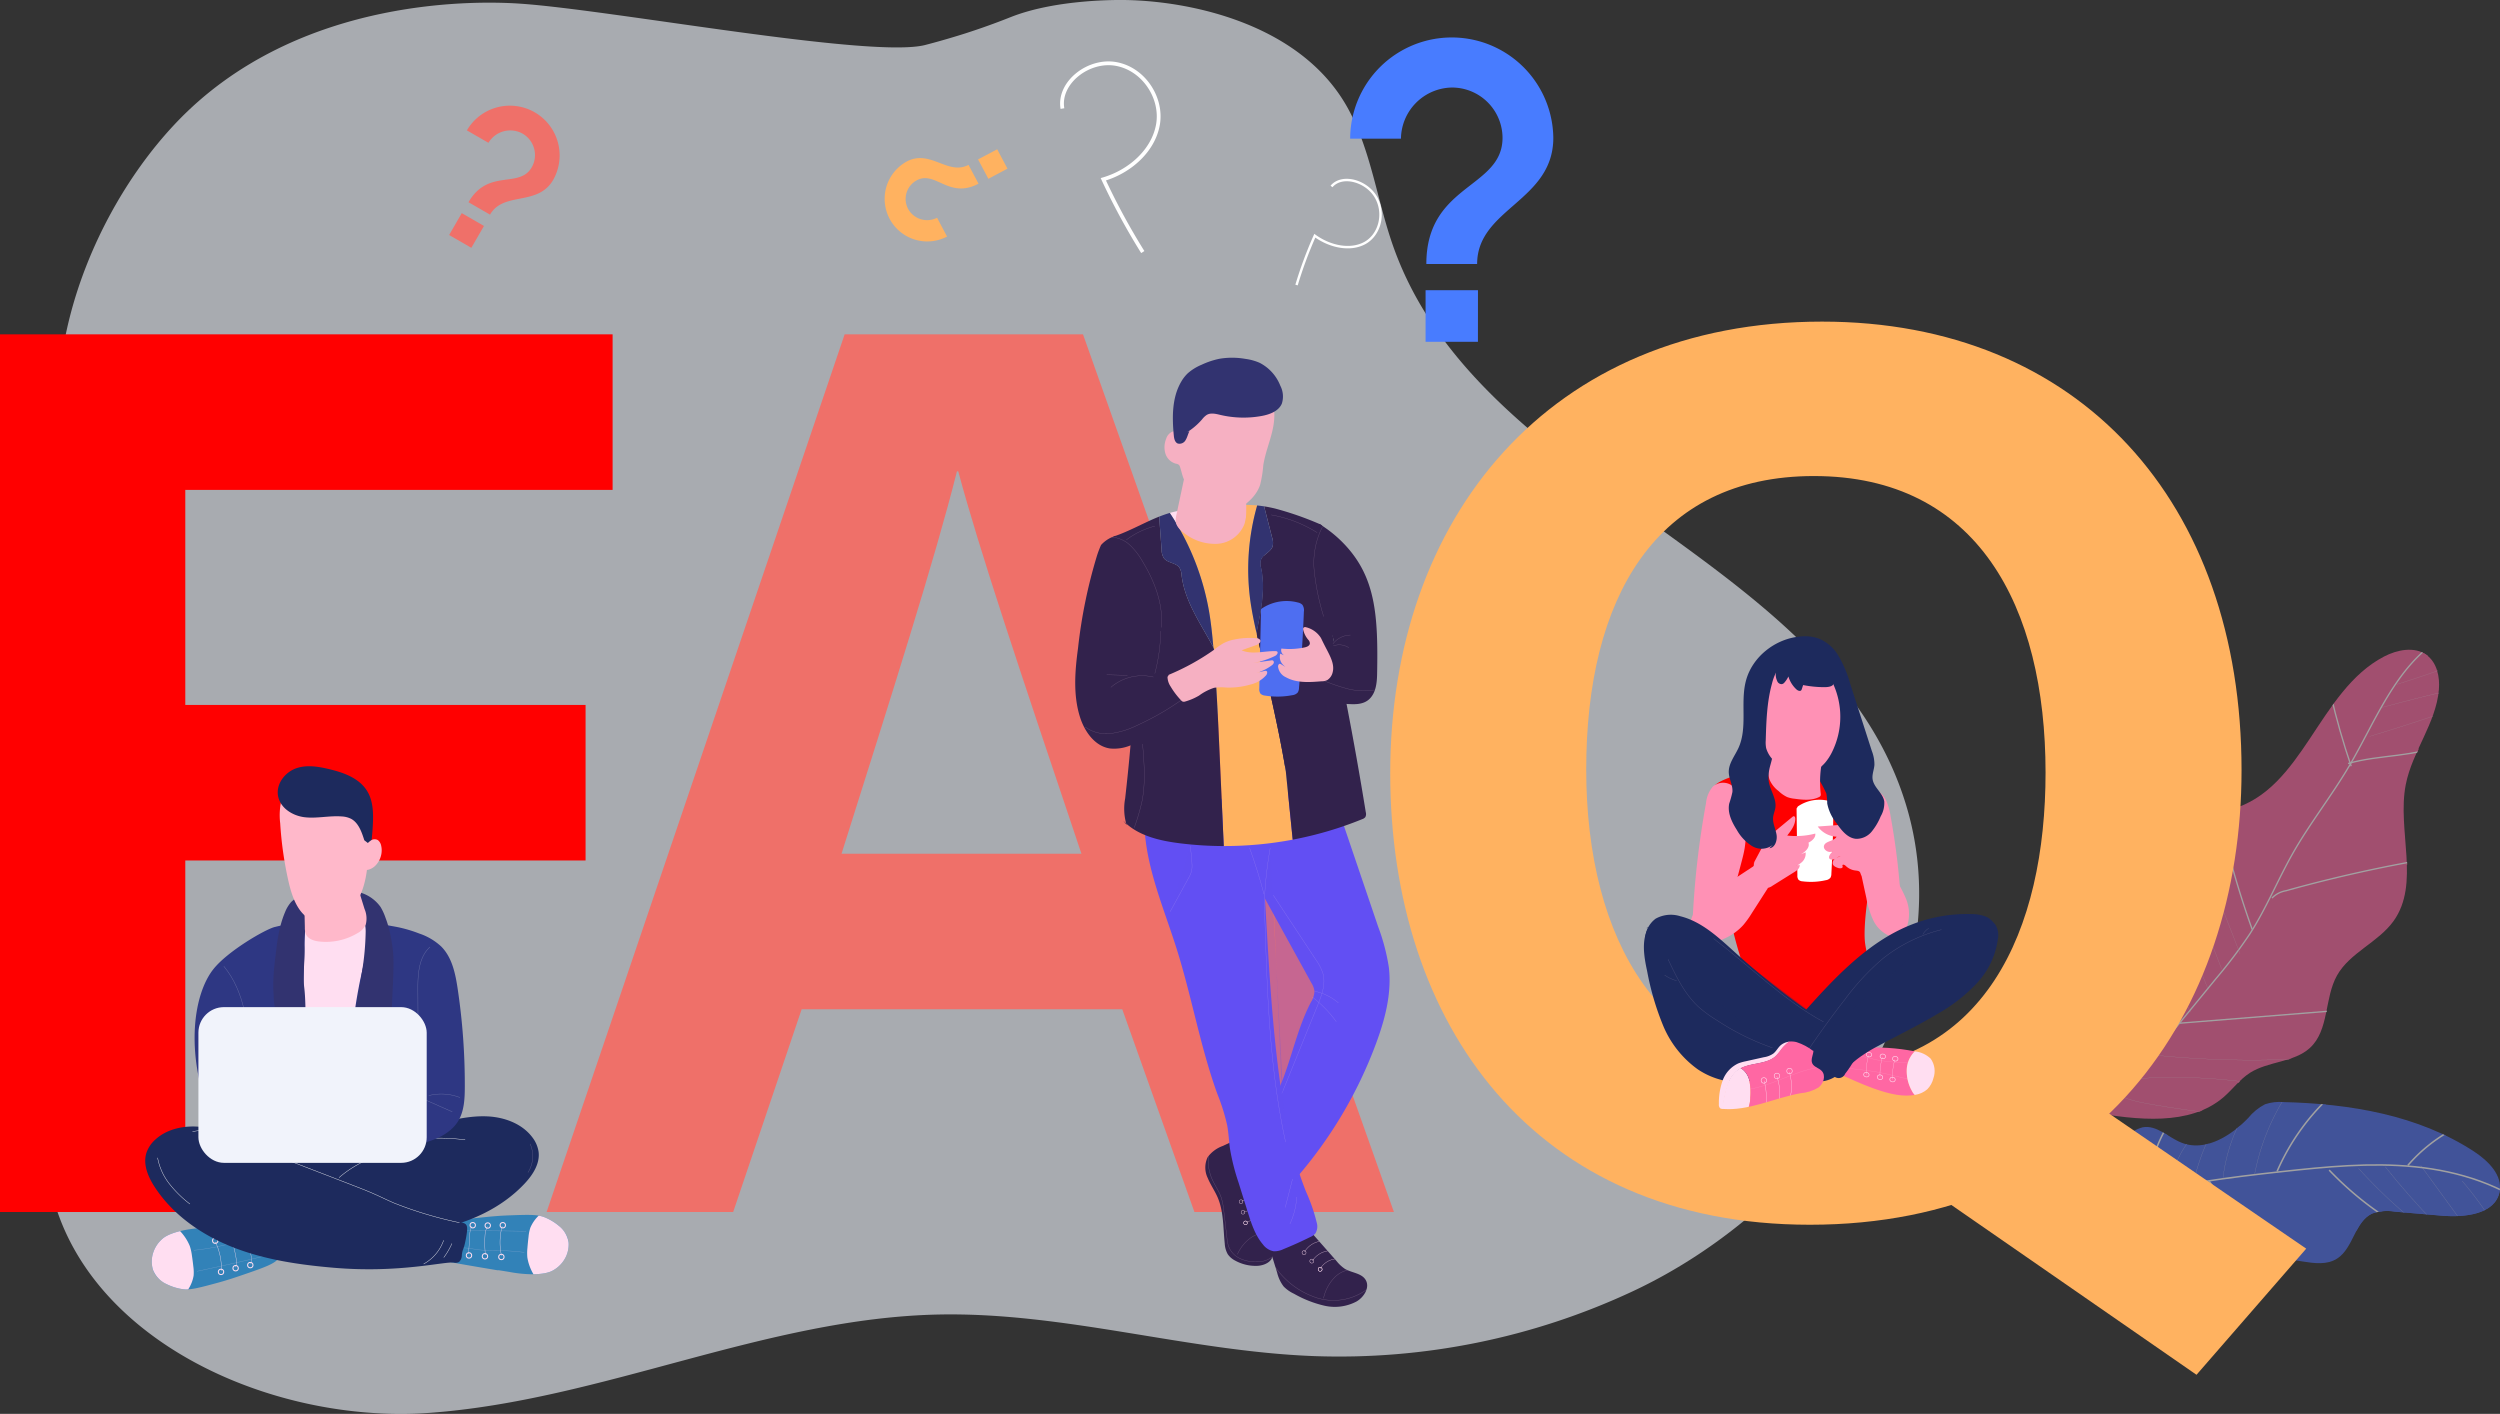 <svg height="359.8" viewBox="0 0 636.186 359.8" width="636.186" xmlns="http://www.w3.org/2000/svg" xmlns:xlink="http://www.w3.org/1999/xlink"><rect x="0" y="0" width="636.186" height="359.8" fill="#333333" stroke="none"/><clipPath id="a"><path d="m16.986 344.131a66.739 66.739 0 0 1 16.818-23.6 9.11 9.11 0 0 1 4.2-2.5c3.574-.668 6.546 2.613 9.934 3.934 5.954 2.32 12.488-1.689 16.915-6.3a13.457 13.457 0 0 1 4.291-3.5 11.576 11.576 0 0 1 4.683-.552c16.918.409 34.344 3.31 48.5 12.577 3.608 2.362 7.336 6.05 6.491 10.279-1.141 5.708-8.867 6.55-14.666 6.052l-12.022-1.036a11.436 11.436 0 0 0 -5.665.47c-4.5 2.015-4.8 8.765-8.933 11.453-5.194 3.377-12.631-1.738-18.152 1.072-2.551 1.3-4.042 4-6.214 5.864-6.448 5.538-16.569 2.247-23.388-2.828s-12.978-11.903-21.329-13.467" transform="translate(-16.986 -311.604)"/></clipPath><clipPath id="b"><path d="m32.445 354.425c-2.2-6.292-4.416-12.688-4.7-19.261s1.619-13.464 6.58-17.8c2.88-2.515 6.639-4.062 9.164-6.912 8.5-9.594-.534-28.76 10.628-35.374 3.169-1.879 7.136-2 10.733-2.994 18.418-5.084 22.128-30.148 38.9-38.884 3.331-1.735 7.741-2.637 10.868-.381 2.719 1.962 3.445 5.617 3.176 8.82-.721 8.586-6.793 15.774-8.435 24.21-2.254 11.573 3.772 25.171-3.13 34.742-3.884 5.387-11.112 8.02-14.354 13.8-3.262 5.818-1.961 13.959-6.938 18.481-4.021 3.656-10.556 3.353-15.182 6.28-2.607 1.65-4.421 4.21-6.745 6.211-8.623 7.422-22.015 5.836-33.647 3.821" transform="translate(-27.713 -231.477)"/></clipPath><clipPath id="c"><path d="m91.539 353.66a12.236 12.236 0 0 0 -2.474-3.8c.238-.059.5-.122.763-.177a33.756 33.756 0 0 1 5.318-.641c7.594-.5-3.078.073 9.131-.639 7.311-.431 8.017-.45 8.867.256a5.231 5.231 0 0 1 1.617 2.731 7.5 7.5 0 0 1 .039 3.782 6.121 6.121 0 0 1 -.621 1.52c-.86 1.446-3.7 2.442-9.33 4.375-2 .684-3.8 1.287-6.361 1.988a41.306 41.306 0 0 1 -7.35 1.623 9.174 9.174 0 0 0 1.372-3.5 10.485 10.485 0 0 0 -.078-2.351c-.1-.924-.223-1.854-.359-2.774a12.66 12.66 0 0 0 -.534-2.393z" transform="translate(-89.065 -348.103)"/></clipPath><clipPath id="d"><path d="m157.619 357.3a12.2 12.2 0 0 0 1.553 4.259c-.247 0-.511.007-.784 0a33.735 33.735 0 0 1 -5.325-.577c-7.51-1.234 3.015.623-9.039-1.442-7.22-1.232-7.912-1.375-8.58-2.254a5.248 5.248 0 0 1 -.96-3.025 7.526 7.526 0 0 1 .819-3.693 6.137 6.137 0 0 1 .948-1.34c1.165-1.215 4.153-1.544 10.078-2.152 2.1-.215 3.986-.4 6.645-.5a41.213 41.213 0 0 1 7.527.08 9.145 9.145 0 0 0 -2.129 3.1 10.531 10.531 0 0 0 -.455 2.308c-.109.924-.2 1.856-.277 2.782a12.621 12.621 0 0 0 -.021 2.454z" transform="translate(-134.478 -346.458)"/></clipPath><clipPath id="e"><path d="m283.4 331.731-8.287 3.917a8.143 8.143 0 0 0 -3.827 2.859 6.1 6.1 0 0 0 .029 5.3c.691 1.694 1.77 3.206 2.5 4.884 1.586 3.66 1.4 7.8 1.824 11.769a6.2 6.2 0 0 0 .766 2.725 5.153 5.153 0 0 0 1.926 1.649 10.788 10.788 0 0 0 5.578 1.313c1.778-.07 3.906-1.039 3.914-2.82a4.415 4.415 0 0 0 -.885-2.237 21.444 21.444 0 0 1 -3.384-8.554 10.3 10.3 0 0 1 2.624-8.56c.944-.925 2.212-1.8 2.274-3.117a4.027 4.027 0 0 0 -.717-2.094l-4.384-7.705" transform="translate(-270.689 -331.056)"/></clipPath><clipPath id="f"><path d="m281.969 353.226 2.216 7.175a9.313 9.313 0 0 0 1.649 3.5 8.879 8.879 0 0 0 2.62 1.84 28.573 28.573 0 0 0 7.781 3.055 11.821 11.821 0 0 0 8.14-1.077c1.923-1.116 3.47-3.614 2.311-5.512-1.07-1.752-3.6-1.76-5.341-2.844a9.327 9.327 0 0 1 -1.981-1.849l-7.563-8.586a2.077 2.077 0 0 0 -.743-.615 1.99 1.99 0 0 0 -1.287.078 19.827 19.827 0 0 0 -8.093 4.793" transform="translate(-281.68 -348.236)"/></clipPath><clipPath id="g"><path d="m406.136 319.635a6.866 6.866 0 0 0 -4.049-1.853 53.4 53.4 0 0 0 -13.652-.872 6.169 6.169 0 0 0 -2.823.672 4.966 4.966 0 0 0 -2.2 5.137 4.711 4.711 0 0 0 .6 1.26c.078.06.151.126.226.192 1.034.372 3.745 1.744 7.31 3.029 4.469 1.61 7.758 2.192 10.61 1.662a6.138 6.138 0 0 0 3.121-1.424 6.034 6.034 0 0 0 1.559-2.814 5.458 5.458 0 0 0 -.702-4.989z" transform="translate(-383.285 -316.798)"/></clipPath><clipPath id="h"><path d="m385.7 318.116a13.925 13.925 0 0 0 -4.128-2.188 4.733 4.733 0 0 0 -4.418.832c-.656.611-1.064 1.461-1.765 2.017a5.808 5.808 0 0 1 -2.416.937l-4.558 1.017a11.813 11.813 0 0 0 -1.909.539 7.666 7.666 0 0 0 -4.028 4.381 16.8 16.8 0 0 0 -.954 6.007 1.269 1.269 0 0 0 .3 1.026 1.231 1.231 0 0 0 .692.211c6.793.6 13.248-2.761 19.959-3.975a10.66 10.66 0 0 0 4.608-1.461c1.3-.974 1.945-3.062.82-4.239-.712-.744-1.948-.962-2.392-1.892-.506-1.056.346-2.27.289-3.437" transform="translate(-361.526 -315.726)"/></clipPath><path d="m299.6 146.388c-13.637 3.5-79.3-8.851-102.834-10.5-8.24-.577-56.5-3.01-88.142 30.664-24.361 25.922-39.266 70.95-22.3 100.063 6.482 11.12 16.272 20.134 21.145 32.106 16.925 41.575-32.955 82.45-31.732 127.571 1.237 45.642 54 71.4 97.849 68.176s85.438-24.1 129.389-25.015c32.03-.665 63.449 9.345 95.464 10.575a176.41 176.41 0 0 0 81.1-16.434c45.924-21.435 84.757-73.783 69.705-123.687-19.217-63.682-108.325-79.577-130.521-142.207-4.11-11.6-5.618-24.261-11.464-35.023-11.566-21.29-39.2-27.354-56.355-27.724-1.927-.041-17.677-.282-29.332 4.256-1.223.477-5.523 2.222-11.625 4.186 0 .005-5.157 1.661-10.347 2.993z" fill="#f3f7ff" opacity=".61" transform="translate(-64.16 -134.94)"/><g opacity=".54" transform="translate(515.038 280.444)"><g clip-path="url(#a)" fill="#4e6ef1" transform="translate(9.199)"><path d="m16.986 344.131a66.739 66.739 0 0 1 16.818-23.6 9.11 9.11 0 0 1 4.2-2.5c3.574-.668 6.546 2.613 9.934 3.934 5.954 2.32 12.488-1.689 16.915-6.3a13.457 13.457 0 0 1 4.291-3.5 11.576 11.576 0 0 1 4.683-.552c16.918.409 34.344 3.31 48.5 12.577 3.608 2.362 7.336 6.05 6.491 10.279-1.141 5.708-8.867 6.55-14.666 6.052l-12.022-1.036a11.436 11.436 0 0 0 -5.665.47c-4.5 2.015-4.8 8.765-8.933 11.453-5.194 3.377-12.631-1.738-18.152 1.072-2.551 1.3-4.042 4-6.214 5.864-6.448 5.538-16.569 2.247-23.388-2.828s-12.978-11.903-21.329-13.467" transform="translate(-16.986 -311.604)"/><g stroke="#fff" stroke-miterlimit="10"><path d="m150.013 335.157c-8.734-7.253-20.061-10.819-31.359-11.948s-22.686.014-33.972 1.25c-26.265 2.871-54.023 6.876-74.424 23.664" stroke-width=".391" transform="translate(-28.399 -306.742)"/><path d="m46.023 330.1a57.237 57.237 0 0 1 15.015-20.446" stroke-width=".391" transform="translate(9.202 -312.455)"/><path d="m33.614 323.659a82.289 82.289 0 0 0 19.586 15.18" stroke-width=".391" transform="translate(34.867 -306.343)"/><path d="m24.7 325.763a39.863 39.863 0 0 1 12.385-9.644" stroke-width=".391" transform="translate(63.792 -309.634)"/><path d="m48.677 325.56c7.627 11.818 15.873 24.2 28.53 30.328" stroke-width=".391" transform="translate(-10.78 -305.514)"/><path d="m74.207 332.633a35.424 35.424 0 0 1 7.4-19.286" stroke-width=".391" transform="translate(-51.856 -310.844)"/><path d="m72.266 330.041a23.735 23.735 0 0 1 4.571-11.288" stroke-width=".039" transform="translate(-44.293 -308.485)"/><path d="m67.191 330.3a53.979 53.979 0 0 1 5.832-14.948" stroke-width=".039" transform="translate(-33.189 -309.971)"/><path d="m62.458 330.115a43.06 43.06 0 0 1 5.2-16.1" stroke-width=".039" transform="translate(-21.028 -310.554)"/><path d="m54.737 330.638a56.889 56.889 0 0 1 8.224-20.42" stroke-width=".039" transform="translate(-5.238 -312.21)"/><path d="m80.34 330.5a88.647 88.647 0 0 0 9.423 9.3" stroke-width=".039" transform="translate(-68.817 -303.356)"/><path d="m75.917 327.986a110.92 110.92 0 0 0 8 9.613" stroke-width=".039" transform="translate(-56.616 -304.455)"/><path d="m70.282 327.945q4.214 5.262 8.021 10.832" stroke-width=".039" transform="translate(-42.909 -304.473)"/><path d="m31.816 323.339a122.417 122.417 0 0 0 14.7 13.886" stroke-width=".039" transform="translate(44.128 -306.483)"/><path d="m28.446 323.066q6.007 7.548 12.748 14.471" stroke-width=".039" transform="translate(54.294 -306.602)"/><path d="m23.714 322.843 10.509 14.425" stroke-width=".039" transform="translate(68.063 -306.7)"/><path d="m18.012 325.6a87.685 87.685 0 0 1 8.14 11.178" stroke-width=".039" transform="translate(84.324 -305.497)"/></g></g><path d="m105.356 331.395a144.84 144.84 0 0 0 -13.265 9.235" fill="none" stroke="#fff" stroke-miterlimit="10" stroke-width=".391" transform="translate(-92.091 -302.967)"/></g><g opacity=".54" transform="translate(530.65 165.346)"><g clip-path="url(#b)" fill="#ff67a3"><path d="m32.511 354.4c-2.2-6.292-4.416-12.688-4.7-19.261s1.619-13.465 6.58-17.8c2.88-2.515 6.639-4.062 9.164-6.912 8.5-9.594-.534-28.76 10.628-35.375 3.169-1.877 7.136-2 10.733-2.992 18.417-5.084 22.127-30.148 38.9-38.885 3.331-1.735 7.74-2.637 10.868-.381 2.718 1.962 3.445 5.616 3.176 8.82-.721 8.586-6.793 15.774-8.435 24.21-2.254 11.573 3.772 25.169-3.13 34.74-3.886 5.388-11.114 8.021-14.356 13.8-3.261 5.818-1.959 13.959-6.937 18.481-4.022 3.656-10.556 3.353-15.182 6.28-2.607 1.65-4.421 4.21-6.745 6.211-8.623 7.422-22.015 5.836-33.647 3.821" transform="translate(-27.874 -231.489)"/><g stroke="#fff" stroke-miterlimit="10"><path d="m136.1 229.4c-11.655 7.3-16.592 21.041-23.481 32.706-4.421 7.488-9.865 14.362-14.173 21.913-3.873 6.791-6.806 14.1-11.035 20.679a124.629 124.629 0 0 1 -8.633 11.4l-51.368 62.702" stroke-width=".343" transform="translate(-45.536 -232.384)"/><path d="m78.048 285.178 4.495 24.622" stroke-width=".343" transform="translate(-64.717 -208.04)"/><path d="m45.08 298.671 41.562-3.341" stroke-width=".343" transform="translate(-21.46 -203.609)"/><path d="m28.043 278.618a6.39 6.39 0 0 1 3.518-1.856 352.184 352.184 0 0 1 38.624-8.508" stroke-width=".343" transform="translate(19.469 -215.426)"/><path d="m69.849 290.76a232.964 232.964 0 0 1 -8.959-32.067" stroke-width=".343" transform="translate(-27.377 -219.599)"/><path d="m48.521 257.6q-3.038-8.922-5.167-18.073" stroke-width=".343" transform="translate(19.14 -227.964)"/><path d="m26.7 253.233c8.084-2.38 17.244-1.518 24.722-5.244" stroke-width=".343" transform="translate(40.168 -224.271)"/><path d="m78.908 296.7q-7.132-18.952-15.867-37.337" stroke-width=".034" transform="translate(-39.526 -219.305)"/><path d="m80.053 298.146q-6.356-16.8-13.76-33.238" stroke-width=".034" transform="translate(-45.342 -216.887)"/><path d="m80.015 299.094a230.665 230.665 0 0 0 -11.323-24.539" stroke-width=".034" transform="translate(-48.751 -212.676)"/><path d="m80.489 300.911q-4.572-8.524-8.68-17.259" stroke-width=".034" transform="translate(-53.702 -208.706)"/><path d="m28.095 248.5q8.683-2.594 17.243-5.517" stroke-width=".034" transform="translate(44.242 -226.456)"/><path d="m23.865 243.229q10.028-2.715 20.176-5.036" stroke-width=".034" transform="translate(51.615 -228.546)"/><path d="m23.665 239.347q8.425-2.646 16.691-5.7" stroke-width=".034" transform="translate(55.587 -230.528)"/><path d="m51.839 303.28a244.454 244.454 0 0 0 38 .934" stroke-width=".034" transform="translate(-34.361 -200.14)"/><path d="m60.28 307.409a11.492 11.492 0 0 0 3.021.07 135.9 135.9 0 0 1 28.881 1.333" stroke-width=".034" transform="translate(-48.834 -198.415)"/><path d="m66.194 310.02c2.8 1.652 6.075 2.3 9.275 2.863q8.983 1.573 18.043 2.517" stroke-width=".034" transform="translate(-58.659 -197.198)"/></g></g><path d="m92.185 313.38a66.293 66.293 0 0 0 -5.885 11.933" fill="none" stroke="#fff" stroke-miterlimit="10" stroke-width=".343" transform="translate(-86.213 -195.731)"/></g><path d="m57.164 190.463h155.892v39.584h-108.74v54.723h101.86v39.582h-101.86v89.456h-47.152z" fill="#ff0000" transform="translate(-57.164 -105.381)"/><path d="m218.9 362.218-17.425 51.59h-47.475l75.84-223.345h60.66l79.119 223.344h-50.77l-18.358-51.59zm71.2-39.581c-15.857-47.135-25.964-77.249-31.355-97.323h-.323c-5.507 22.018-16.663 57.054-29.372 97.323z" fill="#ef7069" transform="translate(-14.902 -105.381)"/><path d="m520.091 302.356c0 62.159-37.322 115.675-109.863 115.675-70.092 0-106.776-50.938-106.776-114.911 0-65 40.522-114.912 109.9-114.912 65.335 0 106.739 45.779 106.739 114.148zm-166.765-.208c0 43.6 19.135 76.587 58.73 76.587 42.949 0 58.16-35.967 58.16-75.769 0-42.253-17.309-75.46-58.939-75.46-40.343-.006-57.95 31.158-57.95 74.642zm119.716 78.431 63.506 43.536-27.919 32.1-78.747-54.553z" fill="#ffb260" transform="translate(50.325 -106.365)"/><path d="m97.334 349.046a33.112 33.112 0 0 0 -5.312.641c-3.6.773-4.836 1.763-5.276 2.145a7.947 7.947 0 0 0 -2.224 3.215 7.325 7.325 0 0 0 -.164 4.668c1.385 4 6.927 4.841 7.543 4.927 1.928.266 4.21-.352 8.777-1.587 2.571-.7 4.362-1.306 6.361-1.989 5.638-1.931 8.474-2.925 9.33-4.375 1.441-2.443 1-6.343-1.034-8.033-.847-.7-1.559-.679-8.863-.251-12.211.713-1.541.142-9.138.639z" fill="#3282b8" transform="translate(-45.434 -36.581)"/><g clip-path="url(#c)" fill="none" stroke="#ffdef1" stroke-miterlimit="10" transform="translate(45.824 311.522)"><circle cx=".685" cy=".685" r=".685" stroke-width=".263" transform="translate(9.736 11.457)"/><path d="m92.062 358.022q11.3-2.37 22.508-5.183" opacity=".29" stroke-width=".092" transform="translate(-87.757 -346.036)"/><path d="m114.379 350.3c-1.7.389-3.486.259-5.207.565-.955.169-1.883.473-2.84.636-1.116.191-2.257.19-3.383.3a45.973 45.973 0 0 0 -5.007.971 56.982 56.982 0 0 1 -6.418 1.011" opacity=".29" stroke-width=".092" transform="translate(-87.992 -347.143)"/><path d="m95.325 351.25a15.786 15.786 0 0 1 1.521 7.324" opacity=".97" stroke-width=".092" transform="translate(-86.333 -346.73)"/><path d="m98.133 350.755a27.686 27.686 0 0 1 1.243 4.953 4.746 4.746 0 0 1 -.129 2.183" opacity=".97" stroke-width=".087" transform="translate(-85.107 -346.946)"/><path d="m101.078 350.221.776 4.8a4.323 4.323 0 0 1 -.057 2.369" opacity=".97" stroke-width=".077" transform="translate(-83.822 -347.179)"/><g stroke-width=".263"><circle cx=".685" cy=".685" r=".685" transform="translate(13.449 10.519)"/><circle cx=".685" cy=".685" r=".685" transform="translate(17.184 9.731)"/><circle cx=".685" cy=".685" r=".685" transform="translate(16.377 2.025)"/><circle cx=".685" cy=".685" r=".685" transform="translate(12.369 2.735)"/><circle cx=".685" cy=".685" r=".685" transform="translate(8.262 3.511)"/></g></g><path d="m84.525 354.511a7.914 7.914 0 0 1 1.434-2.42 8.77 8.77 0 0 1 .793-.791c.4-.348 1.494-1.225 4.506-1.971a12.237 12.237 0 0 1 2.474 3.8 12.661 12.661 0 0 1 .536 2.395c.136.919.257 1.85.359 2.774a10.485 10.485 0 0 1 .078 2.351 9.174 9.174 0 0 1 -1.372 3.5 6.991 6.991 0 0 1 -1.433-.049 13.525 13.525 0 0 1 -4.194-1.337 6.659 6.659 0 0 1 -3.347-3.588 7.323 7.323 0 0 1 .166-4.664z" fill="#ffdef1" transform="translate(-45.433 -36.046)"/><path d="m153.068 360.981a33.2 33.2 0 0 0 5.319.577c3.682.06 5.109-.623 5.624-.9a7.929 7.929 0 0 0 2.893-2.629 7.32 7.32 0 0 0 1.215-4.512c-.445-4.207-5.652-6.282-6.234-6.5-1.817-.7-4.18-.609-8.907-.438-2.663.1-4.545.284-6.646.5-5.927.6-8.915.932-10.077 2.153-1.956 2.054-2.412 5.951-.807 8.057.667.876 1.363 1.016 8.576 2.25 12.055 2.061 1.53.209 9.044 1.442z" fill="#3282b8" transform="translate(-23.422 -37.298)"/><g clip-path="url(#d)" fill="none" stroke="#ffdef1" stroke-miterlimit="10" transform="translate(111.057 309.159)"><circle cx=".685" cy=".685" r=".685" stroke-width=".263" transform="translate(16.204 1.948)"/><path d="m157.375 349.4q-11.547-.246-23.1-.039" opacity=".29" stroke-width=".092" transform="translate(-134.564 -345.233)"/><path d="m133.994 351.87c1.747 0 3.455.536 5.2.628.97.05 1.942-.035 2.912.022 1.13.066 2.239.325 3.364.467a45.684 45.684 0 0 0 5.1.187 57.173 57.173 0 0 1 6.481.465" opacity=".29" stroke-width=".092" transform="translate(-134.689 -344.096)"/><path d="m146.117 355.955a15.765 15.765 0 0 1 .174-7.477" opacity=".97" stroke-width=".092" transform="translate(-129.558 -345.577)"/><path d="m143.211 355.719a27.837 27.837 0 0 1 -.09-5.107 4.76 4.76 0 0 1 .619-2.1" opacity=".97" stroke-width=".087" transform="translate(-130.743 -345.56)"/><path d="m140.168 355.558.33-4.854a4.318 4.318 0 0 1 .59-2.294" opacity=".97" stroke-width=".077" transform="translate(-131.994 -345.606)"/><g stroke-width=".263"><circle cx=".685" cy=".685" r=".685" transform="translate(12.375 2.022)"/><circle cx=".685" cy=".685" r=".685" transform="translate(8.559 1.945)"/><circle cx=".685" cy=".685" r=".685" transform="translate(7.603 9.634)"/><circle cx=".685" cy=".685" r=".685" transform="translate(11.668 9.849)"/><circle cx=".685" cy=".685" r=".685" transform="translate(15.843 10.021)"/></g></g><path d="m159.885 357.973a7.881 7.881 0 0 1 -1.944 2.034 8.738 8.738 0 0 1 -.951.592c-.471.247-1.732.856-4.834.9a12.2 12.2 0 0 1 -1.553-4.259 12.624 12.624 0 0 1 .02-2.453c.075-.927.168-1.859.277-2.782a10.447 10.447 0 0 1 .455-2.308 9.144 9.144 0 0 1 2.129-3.1 6.9 6.9 0 0 1 1.383.363 13.549 13.549 0 0 1 3.784 2.251 6.657 6.657 0 0 1 2.449 4.252 7.317 7.317 0 0 1 -1.215 4.51z" fill="#ffdef1" transform="translate(-16.406 -37.239)"/><path d="m94.982 341.963q28.887-4.568 57.4-11.186c4.169-.967 8.4-1.974 12.672-1.76s8.68 1.829 11.288 5.221a7.973 7.973 0 0 1 1.666 3.748c.407 3.042-1.467 5.917-3.57 8.153-5.908 6.29-14.179 10-22.656 11.631s-17.2 1.3-25.8.5c-10.253-.964-20.571-2.65-30.006-6.78a2.834 2.834 0 0 1 -1.135-.74 2.784 2.784 0 0 1 -.457-1.556 29.692 29.692 0 0 1 .434-7.846" fill="#1d2a5d" transform="translate(-40.956 -44.924)"/><path d="m163.912 355.363c-46.6-16.11-54.2-20.4-54.2-20.4a34.353 34.353 0 0 0 -12.152-4c-4.242-.556-8.867.243-12.04 3.114a7.977 7.977 0 0 0 -2.311 3.387c-.945 2.92.384 6.085 2.05 8.662 4.686 7.248 12.158 12.384 20.2 15.5s16.693 4.367 25.291 5.111c16.907 1.464 28.411-1.685 30.734-1.294a1.752 1.752 0 0 0 1.29-.2 2.39 2.39 0 0 0 .687-1.774c.238-1.816.447-.972 1.047-4.207.451-2.435.378-3.156-.066-3.59a1.376 1.376 0 0 0 -.53-.309z" fill="#1d2a5d" transform="translate(-45.936 -44.133)"/><path d="m159.205 354.951a101.268 101.268 0 0 1 -16.713-5.025c-1.694-.731-3.347-1.554-5.033-2.3-1.761-.777-3.557-1.471-5.352-2.163l-31.477-12.144c-3-1.159-6.257-2.334-9.368-1.507" fill="none" stroke="#fff" stroke-miterlimit="10" stroke-width=".095" transform="translate(-42.282 -43.813)"/><path d="m117.237 342.908c3.768-3.343 8.541-5.286 13.214-7.168a40.768 40.768 0 0 1 7.459-2.459c3.748-.72 7.606-.375 11.405-.027" fill="none" stroke="#fff" stroke-miterlimit="10" stroke-width=".095" transform="translate(-30.946 -43.235)"/><path d="m132.219 356.993a11.1 11.1 0 0 0 5.086-6.036" fill="none" stroke="#fff" stroke-miterlimit="10" stroke-width=".095" transform="translate(-24.407 -35.336)"/><path d="m135.785 355.084a18.4 18.4 0 0 0 2.076-3.559" fill="none" stroke="#fff" stroke-miterlimit="10" stroke-width=".095" transform="translate(-22.851 -35.088)"/><path d="m151.249 333.88a7.681 7.681 0 0 1 -.554 7.277" fill="none" opacity=".29" stroke="#ffdef1" stroke-miterlimit="10" stroke-width=".095" transform="translate(-16.344 -42.789)"/><path d="m85.085 336.339a15.245 15.245 0 0 0 3 6.633 28.807 28.807 0 0 0 5.23 5.138" fill="none" stroke="#fff" stroke-miterlimit="10" stroke-width=".095" transform="translate(-44.978 -41.716)"/><path d="m160.4 336.786c-.01 3.006-.145 6.185-1.731 8.749-1.62 2.59-4.492 4.147-7.4 5.089a29.331 29.331 0 0 1 -5 1.132 80.976 80.976 0 0 1 -14.155 1.893.385.385 0 0 1 -.1.009c-.761.036-1.521.072-2.3.09-1.059.027-2.137.046-3.223.046-2.825 0-5.57-.109-8.169-.309-.082-.009-.154-.009-.227-.017-.47-.037-.941-.082-1.4-.128-8.712-.823-15.73-2.735-19.145-5.171-.019-.009-.027-.017-.046-.027-.009.019-.017.027-.026.046s-.01.027-.019.036c-.009-.027-.027-.045-.036-.072q-1.088-2.243-1.956-4.456c-6.223-15.875-4.113-30.629 1.041-37 3.65-4.519 12.977-9.945 15.495-10.614.073-.019.136-.027.208-.046.425-.108.852-.208 1.287-.3a38.607 38.607 0 0 1 4.681-.642s.317-.027.6-.046c.335-.082.671-.162 1-.227.733-.162 1.467-.289 2.182-.4h.009a42.505 42.505 0 0 1 12.87.236q1.194.177 2.445.381 1.724.284 3.6.625c.7.126 1.421.253 2.155.389a34.394 34.394 0 0 1 5.769 1.685 15.3 15.3 0 0 1 5.571 3.287c2.762 2.754 3.613 6.848 4.193 10.7a164.691 164.691 0 0 1 1.827 25.062z" fill="#2e3783" transform="translate(-42.118 -60.177)"/><path d="m129.239 295.046-.5 2.644c-1.1 3.659-1.921 6.945-2.535 9.735-.326 1.441-.6 2.745-.816 3.9-.434 2.272-.96 5.342-1.412 9.083 0 .027-.01.046-.01.063q-.2 1.726-.389 3.641c0 .055-.009.109-.009.162-.009.1-.019.218-.027.336-.1 1.05-.181 2.137-.253 3.269-.01.126-.019.263-.027.406a140.288 140.288 0 0 0 .715 25.367c-.761.036-1.521.072-2.3.09-1.059.027-2.137.046-3.223.046-2.825 0-5.57-.109-8.169-.309-.082-.009-.154-.009-.227-.017q.748-26.151 1.5-52.319v-.017c.036-1.133.063-2.265.1-3.4l.082-2.907c.733-.162 1.467-.289 2.182-.4h.009a42.505 42.505 0 0 1 12.87.236q1.188.187 2.439.391z" fill="#ffdef1" transform="translate(-34.079 -60.177)"/><path d="m135.987 313.873c-.073 1.658-.154 3.324-.227 4.982-.072 1.612-.326 3.522-1.684 4.22a17.553 17.553 0 0 1 -1.839.516 1.392 1.392 0 0 0 -1.006 1.494 2 2 0 0 0 .471.761 8.009 8.009 0 0 1 1.231 6.221 15.691 15.691 0 0 1 -.4 1.821 22.788 22.788 0 0 1 -1.7 4.328c-1.576 3.088-2.056 10.416-3.287 14.028-.543 1.6-1.123 2.165-1.413 3.478a2.565 2.565 0 0 1 -.1.336.385.385 0 0 1 -.1.009c-.761.036-1.521.072-2.3.09a15.959 15.959 0 0 1 .181-4.266c.625-4.509.218-9.11.679-13.638.336-3.324.562-5.752.725-7.554.009-.144.017-.28.027-.407.126-1.468.2-2.491.253-3.269.009-.118.019-.236.027-.336 0-.053.009-.108.009-.162a26.068 26.068 0 0 1 .389-3.641c0-.017.01-.036.01-.063.452-2.634 1.467-7.843 2.228-12.987a69.079 69.079 0 0 0 .932-10.206 9.427 9.427 0 0 0 -.343-2.554 3.166 3.166 0 0 0 -1.241-1.757 3.484 3.484 0 0 0 -1.965-.381 18.691 18.691 0 0 0 -7.952 1.186c-.734.28-1.277.5-1.712.715h-.009a3.591 3.591 0 0 0 -1.033.734 4.92 4.92 0 0 0 -1.231 2.571 14.91 14.91 0 0 0 -.1 3.4v.017c.162 3.469-.463 6.982-.037 10.433.507 4.2.6 14.653-1.231 41.9-.082-.009-.154-.009-.227-.017-.47-.037-.941-.082-1.4-.128-.9-2.481-1.721-13.2-3.84-19.515 0 0-1.685-5.335-.317-8.242.118-.244.254-.48.389-.715.825-1.34 1.051-1.62 1.214-1.974.526-1.214-.833-2.5-1.675-4.773a16.231 16.231 0 0 1 -.707-4.681c-.29-3.886.072-6.883.707-11.9a40.121 40.121 0 0 1 1.033-5.8 24.716 24.716 0 0 1 1.168-3.468 8.851 8.851 0 0 1 1.54-2.545 7.993 7.993 0 0 1 2.925-1.793 25.614 25.614 0 0 1 6.937-1.74 16.318 16.318 0 0 1 8.169 1.258 9.617 9.617 0 0 1 4.737 3.551 14.55 14.55 0 0 1 1.267 2.78c.254.662.463 1.3.635 1.885a24.149 24.149 0 0 1 .579 2.354c.858 4.288.957 5.927.614 13.444z" fill="#323370" transform="translate(-36.036 -62.585)"/><path d="m136 299c-2.923 2.662-3.108 7.119-3.084 11.072l.139 23.654a13.621 13.621 0 0 1 -.332 3.784c-1.01 3.584-4.806 5.954-5.5 9.611" fill="none" opacity=".29" stroke="#fff" stroke-miterlimit="10" stroke-width=".095" transform="translate(-26.585 -58.013)"/><path d="m133.131 325.435a13.2 13.2 0 0 1 7.919.5" fill="none" opacity=".29" stroke="#fff" stroke-miterlimit="10" stroke-width=".095" transform="translate(-24.009 -46.643)"/><path d="m139.363 329.11-6.816-3.007" fill="none" opacity=".29" stroke="#fff" stroke-miterlimit="10" stroke-width=".095" transform="translate(-24.264 -46.183)"/><path d="m96.817 302.412c5.331 6.47 6.4 15.42 6.276 23.8-.047 3.236-.236 6.514.461 9.676.955 4.328 3.491 8.113 5.976 11.782" fill="none" opacity=".29" stroke="#fff" stroke-miterlimit="10" stroke-width=".095" transform="translate(-39.858 -56.523)"/><path d="m101.62 326a6.689 6.689 0 0 0 -4.857 2.067" fill="none" opacity=".29" stroke="#ffdef1" stroke-miterlimit="10" stroke-width=".095" transform="translate(-39.881 -46.23)"/><path d="m102.466 327.559a11.568 11.568 0 0 0 -5.02 4.107" fill="none" opacity=".29" stroke="#ffdef1" stroke-miterlimit="10" stroke-width=".095" transform="translate(-39.583 -45.548)"/><path d="m111.054 291.343.168 7.653a4.789 4.789 0 0 0 .185 1.469c.475 1.372 2.018 1.9 3.377 2.063a15.611 15.611 0 0 0 9.725-2.05 4.812 4.812 0 0 0 2.209-2.234 6.189 6.189 0 0 0 -.312-4l-1.365-4.4a3.289 3.289 0 0 0 -1.11-1.9 2.78 2.78 0 0 0 -2.188-.063 48.893 48.893 0 0 0 -10.355 3.982" fill="#ffb8ca" transform="translate(-33.645 -62.949)"/><path d="m113.228 269.383c-2.35-.389-4.627 1.488-5.609 3.807a16.677 16.677 0 0 0 -.79 7.51 92.958 92.958 0 0 0 2.063 14.577c.852 3.812 2.218 7.939 5.438 9.805 3.92 2.271 9.087-.016 11.668-3.906s3.143-8.889 3.275-13.656a27.561 27.561 0 0 0 -.652-7.9c-1.936-7.218-9.547-12.1-16.406-10.516" fill="#ffb8ca" transform="translate(-35.525 -71.191)"/><path d="m128.4 285.812c-.665-2.12-1.491-4.447-3.357-5.453a6.042 6.042 0 0 0 -2.456-.611c-3.12-.225-6.26.567-9.368.205s-6.444-2.433-6.819-5.757c-.34-3.025 2.027-5.808 4.742-6.724s5.657-.4 8.435.269c3.8.916 7.912 2.407 9.824 6.039 1.221 2.32 1.306 5.118 1.185 7.778q-.125 2.788-.5 5.555" fill="#1d2a5d" transform="translate(-35.692 -71.987)"/><path d="m120.854 283.376 1.579-1.882a5.633 5.633 0 0 1 1.378-1.31 1.629 1.629 0 0 1 1.728-.044 2.411 2.411 0 0 1 .839 1.477c.579 2.531-.962 5.43-3.2 6.022a1.4 1.4 0 0 1 -1.054-.052 1.864 1.864 0 0 1 -.723-1.142 6.681 6.681 0 0 1 .059-3.886" fill="#ffb8ca" transform="translate(-29.367 -66.343)"/><rect fill="#f1f3fb" height="39.627" rx="6.501" width="58.093" x="50.492" y="256.289"/><g transform="translate(306.716 287.035)"><path d="m283.4 331.731-8.287 3.917a8.143 8.143 0 0 0 -3.827 2.859 6.1 6.1 0 0 0 .029 5.3c.691 1.694 1.77 3.206 2.5 4.884 1.586 3.66 1.4 7.8 1.824 11.769a6.2 6.2 0 0 0 .766 2.725 5.153 5.153 0 0 0 1.926 1.649 10.788 10.788 0 0 0 5.578 1.313c1.778-.07 3.906-1.039 3.914-2.82a4.415 4.415 0 0 0 -.885-2.237 21.444 21.444 0 0 1 -3.384-8.554 10.3 10.3 0 0 1 2.624-8.56c.944-.925 2.212-1.8 2.274-3.117a4.027 4.027 0 0 0 -.717-2.094l-4.384-7.705" fill="#32224c" transform="translate(-270.689 -331.056)"/><g clip-path="url(#e)" fill="none" stroke="#ffdef1" stroke-miterlimit="10"><path d="m276.383 355.1a10.27 10.27 0 0 1 3.511-4.292 6.41 6.41 0 0 1 5.358-.895" opacity=".29" stroke-width=".081" transform="translate(-268.204 -322.938)"/><path d="m277.145 344.239a5.311 5.311 0 0 1 4.518-.172" stroke-width=".067" transform="translate(-267.871 -325.562)"/><path d="m277.466 346.156a5.373 5.373 0 0 1 4.924.207" stroke-width=".067" transform="translate(-267.731 -324.684)"/><path d="m277.932 347.926a4.828 4.828 0 0 1 4.532.131" stroke-width=".067" transform="translate(-267.527 -323.912)"/><g stroke-width=".092"><circle cx=".478" cy=".478" r=".478" transform="translate(9.762 23.675)"/><circle cx=".478" cy=".478" r=".478" transform="translate(9.762 23.675)"/><circle cx=".478" cy=".478" r=".478" transform="translate(9.115 20.976)"/><circle cx=".478" cy=".478" r=".478" transform="translate(8.612 18.288)"/></g><path d="m287.847 361.7a6.031 6.031 0 0 1 -4.46 1.564 9.135 9.135 0 0 1 -4.154-.873 5.679 5.679 0 0 1 -2.841-3.07 9.411 9.411 0 0 1 -.4-2.067l-.787-6.741a17.034 17.034 0 0 0 -.687-3.608c-.562-1.63-1.6-3.051-2.3-4.627a11.993 11.993 0 0 1 -.83-6.981" opacity=".29" stroke-width=".081" transform="translate(-270.468 -329.203)"/></g></g><g transform="translate(322.504 311.714)"><path d="m281.969 353.226 2.216 7.175a9.313 9.313 0 0 0 1.649 3.5 8.879 8.879 0 0 0 2.62 1.84 28.573 28.573 0 0 0 7.781 3.055 11.821 11.821 0 0 0 8.14-1.077c1.923-1.116 3.47-3.614 2.311-5.512-1.07-1.752-3.6-1.76-5.341-2.844a9.327 9.327 0 0 1 -1.981-1.849l-7.563-8.586a2.077 2.077 0 0 0 -.743-.615 1.99 1.99 0 0 0 -1.287.078 19.827 19.827 0 0 0 -8.093 4.793" fill="#32224c" transform="translate(-281.68 -348.236)"/><g clip-path="url(#f)" fill="none" stroke="#ffdef1" stroke-miterlimit="10"><path d="m282.836 355.338a20.709 20.709 0 0 0 11.109 8.406 14.22 14.22 0 0 0 13.314-2.81" opacity=".29" stroke-width=".087" transform="translate(-281.175 -345.137)"/><path d="m291.637 363.472a10.987 10.987 0 0 1 2.757-5.254 6.863 6.863 0 0 1 5.424-2.09" opacity=".29" stroke-width=".087" transform="translate(-277.334 -344.806)"/><path d="m288.265 353.843a5.677 5.677 0 0 1 4-2.716" stroke-width=".071" transform="translate(-278.806 -346.975)"/><path d="m289.659 355.392a5.745 5.745 0 0 1 4.587-2.6" stroke-width=".071" transform="translate(-278.198 -346.249)"/><path d="m291.085 356.688a5.168 5.168 0 0 1 4.189-2.449" stroke-width=".071" transform="translate(-277.575 -345.617)"/><g stroke-width=".099"><circle cx=".511" cy=".511" r=".511" transform="translate(12.927 10.779)"/><circle cx=".511" cy=".511" r=".511" transform="translate(12.927 10.779)"/><circle cx=".511" cy=".511" r=".511" transform="translate(10.811 8.697)"/><circle cx=".511" cy=".511" r=".511" transform="translate(8.831 6.542)"/></g></g></g><path d="m259.98 275.355c-.865 12.2 4.436 23.853 8.12 35.516 3.851 12.191 6.01 24.891 10.348 36.916a50.81 50.81 0 0 1 2.532 8.074c.358 1.968.427 3.977.71 5.957a55.6 55.6 0 0 0 2.2 8.656l2.3 7.366c.921 2.945 1.889 5.977 3.893 8.323a4.422 4.422 0 0 0 2.724 1.724 5.283 5.283 0 0 0 2.509-.557q3.443-1.4 6.777-3.055a3.687 3.687 0 0 0 1.322-.924 3.439 3.439 0 0 0 .337-2.8 44.636 44.636 0 0 0 -2.7-7.8 85.314 85.314 0 0 1 -2.972-8.836 124.535 124.535 0 0 1 -2.751-13.027c-4.167-25.385-4.026-51.264-6.53-76.864a1.177 1.177 0 0 0 -1.5-1.274l-18.215.145c-3.271.026-7.13.371-8.805 3.18" fill="#624ff3" transform="translate(31.312 -69.469)"/><path d="m274.507 283.691c6.6-6.155 13.975-12.655 22.983-13.224a3.606 3.606 0 0 1 1.524.142 3.338 3.338 0 0 1 1.3 1.061 20.842 20.842 0 0 1 3.22 6.708l9.452 27.844a51.94 51.94 0 0 1 2.742 10.378c.8 6.632-.98 13.307-3.31 19.567a111.1 111.1 0 0 1 -20.318 34.166 1.283 1.283 0 0 1 -.865.556 1.253 1.253 0 0 1 -.835-.48 24.5 24.5 0 0 1 -6.467-12.2 7.41 7.41 0 0 1 -.167-2.591 10.142 10.142 0 0 1 1.676-3.574c4.966-8.122 6.045-18.073 10.446-26.514a5.62 5.62 0 0 0 .915-2.8 5.2 5.2 0 0 0 -.8-2.16l-6.836-12.419-14.372-26.1" fill="#624ff3" transform="translate(37.693 -70.472)"/><path d="m284.92 340.276 9.071-22.348c1.059-2.607 2.135-5.451 1.39-8.165a12.954 12.954 0 0 0 -1.872-3.613l-10.782-16.337" fill="#624ff3" opacity=".29" stroke="#ffdef1" stroke-miterlimit="10" stroke-width=".071" transform="translate(41.282 -62.02)"/><path d="m282.621 281.476a102.232 102.232 0 0 0 -1.392 11.889c-.092 2.416-.013 4.835.066 7.251.613 18.657 1.241 37.436 5.25 55.668" fill="#624ff3" opacity=".29" stroke="#ffdef1" stroke-miterlimit="10" stroke-width=".071" transform="translate(40.61 -65.659)"/><path d="m290.094 306.846a13.3 13.3 0 0 1 6 2.965" fill="#624ff3" opacity=".29" stroke="#ffdef1" stroke-miterlimit="10" stroke-width=".071" transform="translate(44.496 -54.587)"/><path d="m289.639 307.861a29.958 29.958 0 0 1 6.116 6.277" fill="#624ff3" opacity=".29" stroke="#ffdef1" stroke-miterlimit="10" stroke-width=".071" transform="translate(44.298 -54.144)"/><path d="m286.707 340.11-1.856 7.23" fill="#624ff3" opacity=".29" stroke="#ffdef1" stroke-miterlimit="10" stroke-width=".071" transform="translate(42.208 -40.069)"/><path d="m287.421 343.285a18.956 18.956 0 0 1 -1.741 6.873" fill="#624ff3" opacity=".29" stroke="#ffdef1" stroke-miterlimit="10" stroke-width=".071" transform="translate(42.57 -38.683)"/><path d="m269.55 281.128a38.365 38.365 0 0 1 .471 4.549 6.808 6.808 0 0 1 -.072 1.64 7.536 7.536 0 0 1 -.879 2.078l-4.614 8.426" fill="#624ff3" opacity=".29" stroke="#ffdef1" stroke-miterlimit="10" stroke-width=".071" transform="translate(33.307 -65.811)"/><path d="m278.533 281.439q2.1 5.8 3.669 11.782" fill="#624ff3" opacity=".29" stroke="#ffdef1" stroke-miterlimit="10" stroke-width=".071" transform="translate(39.451 -65.675)"/><path d="m295.045 305.861a93.351 93.351 0 0 1 -17.543 1.626q-.521-11.607-1.043-23.21c-.4-8.877-.8-17.759-1.54-26.613l.569 1.425a22.327 22.327 0 0 0 -.632-2.182c-.269-3.13-.59-6.257-1.135-9.35a65.463 65.463 0 0 0 -7.877-21.5 7.134 7.134 0 0 0 1.515 1.431 12.706 12.706 0 0 0 8.445 2.7 7.943 7.943 0 0 0 6.883-5.076 10.985 10.985 0 0 0 .427-3.024q.022-.7.016-1.4a26.381 26.381 0 0 1 2.882.128 59.143 59.143 0 0 0 -1.706 24.455c.021.157.044.313.067.47.01.07.022.142.032.213.017.111.034.223.053.333.032.2.065.405.1.606.024.145.049.292.075.437.01.06.02.119.032.18.026.151.053.3.08.454v.017c.033.177.065.353.1.53l.009.05c.032.161.062.325.093.487.027.141.055.282.083.421l.065.32q.123.612.253 1.224.086.409.175.816.164.761.333 1.517l.116.523c2.57 11.492 5.414 22.992 7.324 34.6z" fill="#ffb260" transform="translate(33.912 -92.19)"/><path d="m256.155 276.63c.243.254.5.5.756.728.05.144.108.286.171.425z" fill="#32224c" transform="translate(29.684 -67.774)"/><path d="m279.888 256.761c.743 8.854 1.141 17.736 1.54 26.613q.521 11.6 1.043 23.21h-.544a91.509 91.509 0 0 1 -10.7-.712c-4.859-.612-9.967-1.768-13.58-5a14.223 14.223 0 0 1 -.266-6.4c.5-4.47.974-8.973 1.357-13.49 1.53-17.961 1.607-36.111-4.226-53.01l-.01-.03-.017-.052-.029-.082c3.921-1.3 7.571-3.443 11.389-4.982.062-.026.125-.05.188-.075.017.257.037.514.055.77q.276 3.812.554 7.619a4.006 4.006 0 0 0 .6 2.2c.737.964 2.179 1.112 3.2 1.732a2.455 2.455 0 0 1 .717.632c.009.009.016.02.023.029a4.341 4.341 0 0 1 .563 2.034c.822 6.629 4.888 12.277 8.071 18.234a22.316 22.316 0 0 1 .632 2.182z" fill="#32224c" transform="translate(28.944 -91.287)"/><path d="m283.762 220.688q.007.7-.016 1.4a10.983 10.983 0 0 1 -.427 3.024 7.943 7.943 0 0 1 -6.883 5.076 12.706 12.706 0 0 1 -8.445-2.7 7.136 7.136 0 0 1 -1.515-1.431 3.636 3.636 0 0 1 -.434-.735q-.791-1.317-1.645-2.6c.563-.164 1.129-.307 1.7-.428.408-.086.819-.161 1.235-.22 2.346-.339 4.733-.227 7.1-.4.35-.026.7-.057 1.05-.095 2.395-.249 4.767-.712 7.169-.849.171-.01.34-.019.511-.026.2-.004.4-.013.6-.016z" fill="#ffdef1" transform="translate(33.281 -92.189)"/><path d="m279.5 242.171q-.131-.612-.253-1.224.121.612.253 1.224z" fill="#32224c" transform="translate(39.761 -83.347)"/><path d="m307.447 300.017a1.667 1.667 0 0 1 -.791.52 92.138 92.138 0 0 1 -17.433 5.165l-.257.05-1.75-17.394c-1.91-11.606-4.755-23.107-7.324-34.6l-.116-.523c1.093-5.525 2.326-11.032 1.22-16.469a4.326 4.326 0 0 1 -.112-2.106l.011-.036a2.849 2.849 0 0 1 .8-1.164c.776-.74 1.824-1.324 2.168-2.324a4.014 4.014 0 0 0 -.132-2.277q-.95-3.7-1.9-7.4l-.136-.529c.789.124 1.572.279 2.353.458.126.027.253.057.379.088a80.715 80.715 0 0 1 11.3 3.923 1.505 1.505 0 0 1 .77.523 1.561 1.561 0 0 1 .047 1.126l-.007.03c-1.409 6.914-.129 14.023 1.356 20.962q.256 1.2.516 2.387.735 3.387 1.445 6.779 1.454 6.953 2.8 13.929 2.665 13.777 4.91 27.63a1.7 1.7 0 0 1 -.117 1.252z" fill="#32224c" transform="translate(39.992 -92.081)"/><path d="m257.881 226.168a17.673 17.673 0 0 1 7.263 4.7c2.973 3.242 3.91 6.9 4.637 9.483a20.011 20.011 0 0 1 .873 5.052c.088 5.346-3.232 10.338-3 15.68 1.554.452 3.195-1.691 4.592-.876a2.564 2.564 0 0 1 .839 1q1.562 2.687 3.106 5.384a3.352 3.352 0 0 1 .626 1.961 3.3 3.3 0 0 1 -1.254 1.892c-4.153 3.825-8.764 7.33-14.113 9.139a10.772 10.772 0 0 1 -4.947.684c-3.865-.56-6.491-4.308-7.658-8.035-1.755-5.612-1.276-11.661-.487-17.487a128.631 128.631 0 0 1 4.848-23.621 27.207 27.207 0 0 1 1.007-2.634 8.141 8.141 0 0 1 2.04-1.63 8.037 8.037 0 0 1 1.628-.692z" fill="#32224c" transform="translate(25.972 -89.798)"/><path d="m291.554 224.046a13.378 13.378 0 0 0 -1.7 9.626 150.539 150.539 0 0 0 5.03 18.876c.184.487.708 1.852.08 2.659a1.565 1.565 0 0 1 -.7.471c-2.34 1.01-3.516 1.53-3.815 2.214-.188.431.04.575.3 1.939.583 3.05.487 3.542.312 3.848-.527.924-1.557.655-1.721 1.217-.369 1.264 4.222 4.726 9.489 4.982 1.543.075 3.9.263 5.507-1.291 1.633-1.581 1.9-4.077 1.941-6.35.293-14.973-.389-24.58-8.254-32.942a31.28 31.28 0 0 0 -6.469-5.249z" fill="#32224c" transform="translate(44.162 -90.724)"/><path d="m265.976 224.646a3.637 3.637 0 0 1 -.434-.735q.218.366.434.735z" fill="#32224c" transform="translate(33.781 -90.783)"/><path d="m279.5 242.171q-.131-.612-.253-1.224.121.612.253 1.224z" fill="#32224c" transform="translate(39.761 -83.347)"/><path d="m287.216 284.552c-1.91-11.606-4.755-23.107-7.324-34.6l-.116-.523c1.093-5.525 2.326-11.032 1.22-16.469a4.326 4.326 0 0 1 -.112-2.106l.011-.036a2.849 2.849 0 0 1 .8-1.164l.114 1.123.293 2.916z" fill="#32224c" transform="translate(39.992 -88.275)"/><path d="m276.307 256.289c-3.183-5.957-7.25-11.6-8.071-18.234a4.341 4.341 0 0 0 -.563-2.034c-.007-.009-.014-.02-.023-.029a2.454 2.454 0 0 0 -.717-.632c-1.026-.621-2.468-.768-3.2-1.732a4.006 4.006 0 0 1 -.6-2.2q-.278-3.809-.555-7.619c-.017-.256-.037-.513-.055-.77l.25-.1.046-.017c.662-.257 1.332-.494 2.008-.7.131-.042.261-.08.392-.119q.853 1.28 1.645 2.6a3.637 3.637 0 0 0 .434.735 65.463 65.463 0 0 1 7.877 21.5c.542 3.094.863 6.221 1.132 9.351z" fill="#323370" transform="translate(32.462 -91.572)"/><path d="m279.967 243.884c-.223 1.128-.44 2.258-.631 3.386l.3-4.9q.164.758.331 1.514z" fill="#ffb260" transform="translate(39.801 -82.728)"/><path d="m284.5 231.208c-.343 1-1.392 1.584-2.168 2.324a2.848 2.848 0 0 0 -.8 1.164l-.011.036a4.326 4.326 0 0 0 .112 2.106c1.106 5.437-.126 10.944-1.22 16.469q-.168-.756-.333-1.517-.088-.407-.175-.816-.129-.612-.253-1.224l-.065-.32c-.029-.139-.056-.28-.083-.421-.032-.162-.062-.326-.093-.487l-.009-.05c-.035-.177-.066-.353-.1-.53v-.017c-.027-.152-.055-.3-.08-.454-.011-.06-.022-.119-.032-.18-.026-.145-.05-.292-.075-.437-.033-.2-.066-.4-.1-.606-.019-.111-.036-.223-.053-.333-.01-.07-.022-.142-.032-.213-.023-.157-.046-.313-.068-.47a59.144 59.144 0 0 1 1.706-24.455c.161.016.323.033.484.052q.448.052.893.116c.128.019.256.037.384.059l.136.529q.95 3.7 1.9 7.4a4.014 4.014 0 0 1 .135 2.275z" fill="#323370" transform="translate(39.348 -92.15)"/><g fill="none"><path d="m249.412 262.436a9.1 9.1 0 0 0 6.547 1.659 21.459 21.459 0 0 0 6.589-2.028 68.563 68.563 0 0 0 12.875-7.6" opacity=".29" stroke="#ffdef1" stroke-miterlimit="10" stroke-width=".071" transform="translate(26.741 -77.445)"/><path d="m290.906 251.486a50.018 50.018 0 0 0 6.8 2.443 16.766 16.766 0 0 0 7.165.4" opacity=".29" stroke="#ffdef1" stroke-miterlimit="10" stroke-width=".071" transform="translate(44.85 -78.748)"/><path d="m258.1 284.33a52.275 52.275 0 0 0 1.969-6.677c.961-4.793.56-9.743.155-14.616" opacity=".29" stroke="#ffdef1" stroke-miterlimit="10" stroke-width=".071" transform="translate(30.535 -73.706)"/><path d="m254.156 226.391a7.508 7.508 0 0 1 4.611 2.063 17.612 17.612 0 0 1 3.139 4.065c3.078 5.082 5.377 10.933 4.8 16.847" opacity=".29" stroke="#ffdef1" stroke-miterlimit="10" stroke-width=".071" transform="translate(28.811 -89.7)"/><path d="m292.1 224.558a20.378 20.378 0 0 0 -2.078 11.375 60.781 60.781 0 0 0 2.39 11.461" opacity=".29" stroke="#ffdef1" stroke-miterlimit="10" stroke-width=".071" transform="translate(44.429 -90.5)"/><path d="m253.959 253.9a12.222 12.222 0 0 1 10.831-2.62" opacity=".29" stroke="#ffdef1" stroke-miterlimit="10" stroke-width=".071" transform="translate(28.725 -78.987)"/><path d="m258.5 250.915-5.262-.145" opacity=".29" stroke="#ffdef1" stroke-miterlimit="10" stroke-width=".071" transform="translate(28.41 -79.06)"/><path d="m293.384 245.737a4.329 4.329 0 0 1 3.924.468" opacity=".29" stroke="#ffdef1" stroke-miterlimit="10" stroke-width=".071" transform="translate(45.932 -81.375)"/><path d="m293.3 245.969a5.787 5.787 0 0 1 4.462-2.232" opacity=".29" stroke="#ffdef1" stroke-miterlimit="10" stroke-width=".071" transform="translate(45.897 -82.13)"/><path d="m261.749 253.81a45.1 45.1 0 0 0 1.5-10.769" opacity=".29" stroke="#ffdef1" stroke-miterlimit="10" stroke-width=".068" transform="translate(32.125 -82.434)"/><path d="m282.374 222.45a32.608 32.608 0 0 1 11.688 4.508" opacity=".29" stroke="#ffdef1" stroke-miterlimit="10" stroke-width=".071" transform="translate(41.127 -91.42)"/><path d="m256.7 227.943a20.688 20.688 0 0 1 7.265-3.506" opacity=".29" stroke="#ffdef1" stroke-miterlimit="10" stroke-width=".071" transform="translate(29.923 -90.553)"/></g><path d="m291.225 238.677a2.223 2.223 0 0 0 -1.122-.589 11.347 11.347 0 0 0 -9.322 1.607c-.026.045-.058.086-.086.131q-.218 10.054-.435 20.106a1.955 1.955 0 0 0 .3 1.347 1.862 1.862 0 0 0 1.149.491 19.713 19.713 0 0 0 6.925-.1 2.168 2.168 0 0 0 1.406-.687 2.28 2.28 0 0 0 .319-1.156q.864-9.681 1.241-19.4a2.461 2.461 0 0 0 -.375-1.75z" fill="#4e6ef1" transform="translate(40.203 -84.763)"/><path d="m296.163 248.4c-.09-.177-.142-.269-.431-.826-1.142-2.212-1.05-2.169-1.307-2.59a6.257 6.257 0 0 0 -3.775-2.636.631.631 0 0 0 -.589.121.58.58 0 0 0 -.1.418 5.882 5.882 0 0 0 1.409 2.778 1.356 1.356 0 0 1 .3.826c-.047.592-.74.876-1.322 1a18.372 18.372 0 0 1 -5.912.292 1.451 1.451 0 0 0 .34 1.444 3.669 3.669 0 0 0 1.3.843 17.169 17.169 0 0 0 3.667 1.158 46.021 46.021 0 0 1 -5.606-2.152 2.914 2.914 0 0 0 .72 2.854 8.593 8.593 0 0 0 2.535 1.742l-3.025-1.879a.684.684 0 0 0 -.3-.126c-.316-.02-.486.373-.488.689a3.405 3.405 0 0 0 2 2.734c2.693 1.5 5.971 1.281 9.041 1.026a3.094 3.094 0 0 0 1.541-.345 3.188 3.188 0 0 0 1.308-1.92c.516-1.877-.477-3.825-1.306-5.451z" fill="#f6b0c2" transform="translate(41.653 -82.743)"/><path d="m291.866 247.691a.714.714 0 0 0 -.4-.09c-2.9-.059-5.966.972-8.613-.218l3.68-1.307c.6-.214 1.342-.74 1.053-1.309a1.128 1.128 0 0 0 -.958-.444 19.061 19.061 0 0 0 -5.509.3 10.605 10.605 0 0 0 -2.838.942 19.365 19.365 0 0 0 -2.565 1.785 59.454 59.454 0 0 1 -11.4 6.274 2.493 2.493 0 0 1 -.319.517 4.5 4.5 0 0 0 .77 2.433 19.415 19.415 0 0 0 2.7 3.565 1.129 1.129 0 0 0 .43.322 1.1 1.1 0 0 0 .648-.049 15.021 15.021 0 0 0 3.482-1.5 13.613 13.613 0 0 1 3.822-1.975 12.292 12.292 0 0 1 3.084-.066 19.556 19.556 0 0 0 6.148-.763 7.591 7.591 0 0 0 4.025-2.38c.251-.326.411-.889.043-1.076a.778.778 0 0 0 -.526 0l-2.666.651a11.606 11.606 0 0 0 4.536-2.06 1.418 1.418 0 0 0 .523-.587.534.534 0 0 0 -.233-.681.78.78 0 0 0 -.4-.013l-5.368.744a19.342 19.342 0 0 0 6.406-1.913c.421-.232.838-.831.445-1.102z" fill="#f6b0c2" transform="translate(33.105 -81.907)"/><path d="m268.883 213.445a6.878 6.878 0 0 0 -1.388-1.517 2.316 2.316 0 0 0 -1.944-.448 2.834 2.834 0 0 0 -1.668 1.862 5.679 5.679 0 0 0 -.19 3.753 3.846 3.846 0 0 0 2.629 2.561 1.709 1.709 0 0 1 .793.3 1.255 1.255 0 0 1 .3.534c.362 1.047.537 2.158.991 3.167a11.315 11.315 0 0 0 2.442 3.215q1.844 1.866 3.842 3.57c1.339 1.141 2.96 2.29 4.693 1.994a5.667 5.667 0 0 0 1.492-.54c3.008-1.458 5.882-3.7 6.927-6.872a29.5 29.5 0 0 0 .793-4.9c.448-2.988 1.616-5.816 2.307-8.757s.862-6.188-.586-8.84a5.793 5.793 0 0 0 -1.553-1.872 7.069 7.069 0 0 0 -2.241-1.049 14.782 14.782 0 0 0 -12.692 1.923 12.794 12.794 0 0 0 -5.33 11.511z" fill="#f6b0c2" transform="translate(32.872 -101.67)"/><path d="m283.387 222.606c.009.251.014.5.016.754q.006.7-.016 1.4a11 11 0 0 1 -.427 3.024 7.939 7.939 0 0 1 -6.883 5.075 12.7 12.7 0 0 1 -8.443-2.7 7.179 7.179 0 0 1 -1.517-1.431 3.635 3.635 0 0 1 -.434-.735 2.827 2.827 0 0 1 -.223-.81 5.3 5.3 0 0 1 .172-1.7c.036-.172.073-.343.109-.516q.9-4.243 1.8-8.485c.033-.158.067-.316.1-.474a.708.708 0 0 1 .256-.49.654.654 0 0 1 .465-.029 11.723 11.723 0 0 1 2.781 1.135 53.055 53.055 0 0 0 12.095 3.689q.116 1.141.149 2.293z" fill="#f6b0c2" transform="translate(33.737 -94.472)"/><path d="m268.535 213.59a17.281 17.281 0 0 0 3.853-3.308 4.951 4.951 0 0 1 1.2-1.139c1.023-.586 2.3-.253 3.447.019a25.728 25.728 0 0 0 10.493.267c2.07-.378 4.341-1.224 5.152-3.166a5.926 5.926 0 0 0 -.388-4.519 11.1 11.1 0 0 0 -5.256-5.836 13.369 13.369 0 0 0 -3.64-1.007 19.405 19.405 0 0 0 -6.645-.019 20.3 20.3 0 0 0 -4.5 1.513 12.6 12.6 0 0 0 -3.545 2.2 9.546 9.546 0 0 0 -1.665 2.159c-2.339 4.029-2.3 8.979-1.862 13.617.075.8.257 1.732.987 2.058a1.759 1.759 0 0 0 2.038-.9c.427-.691.58-1.518.96-2.235" fill="#323370" transform="translate(33.522 -103.574)"/><path d="m404.627 277.856a4.023 4.023 0 0 0 -.01-2.031 4.066 4.066 0 0 0 -1.25-2 15.382 15.382 0 0 0 -3.1-2.1c-18.488-9.215-38.166-1.849-39.081.1a8.371 8.371 0 0 0 -.542 1.6 8.537 8.537 0 0 0 -.165 1.747c.145 7.836 3.524 24.746 3.524 24.746a115.064 115.064 0 0 0 3.7 15.666c.837 2.777 1.88 5.616 3.873 7.515a15.8 15.8 0 0 0 4.258 2.63l10.888 5.211a10.361 10.361 0 0 0 4.5 1.363 8.5 8.5 0 0 0 3.222-.852c3.577-1.567 7.037-4.342 8.229-8.42a2 2 0 0 0 .1-.985 2.224 2.224 0 0 0 -.582-.919c-.7-.806-2.58-6.52-2.857-9.88-.366-4.414.906-16.272 5.127-31.643" fill="#ff0000" transform="translate(75.216 -71.89)"/><path d="m384.419 273.631a1.9 1.9 0 0 0 -.977-.471 9.728 9.728 0 0 0 -7.688 1.465 2.379 2.379 0 0 1 -.182.3c-.043.076-.089.149-.132.224q.1 8.5.205 16.993a1.667 1.667 0 0 0 .3 1.143 1.581 1.581 0 0 0 1 .388 16.882 16.882 0 0 0 5.925-.286 1.861 1.861 0 0 0 1.184-.628 1.966 1.966 0 0 0 .24-1q.461-8.311.5-16.638a2.109 2.109 0 0 0 -.375-1.49z" fill="#fff" transform="translate(81.743 -69.398)"/><path d="m397.559 299.989a180.26 180.26 0 0 0 -2.646-21.979 15.075 15.075 0 0 0 -1.153-4.034 5.68 5.68 0 0 0 -3.015-2.9 3.8 3.8 0 0 0 -4.049.842 4.989 4.989 0 0 0 -.987 3c-.419 5.427 1.087 10.779 2.581 16.009a26.791 26.791 0 0 0 2.36 6.243 7.039 7.039 0 0 0 3.087 3.044 3.89 3.89 0 0 0 4.216-.563" fill="#ff91b5" transform="translate(86.194 -70.303)"/><path d="m386.7 286.2 1.606 7.4a22.9 22.9 0 0 0 1.74 5.625 8.146 8.146 0 0 0 4.245 4.059 3.259 3.259 0 0 0 3.028-.171 3.194 3.194 0 0 0 .839-1.057 10.12 10.12 0 0 0 .266-8.192 30.516 30.516 0 0 0 -4.279-7.291l-2.471-3.439a.7.7 0 0 0 -.4-.323.72.72 0 0 0 -.506.178 18.181 18.181 0 0 0 -4.127 3.906" fill="#ff91b5" transform="translate(86.634 -65.081)"/><path d="m395.59 287.723a13.908 13.908 0 0 0 -2.432-3.877l-4.4-5.549a2.61 2.61 0 0 0 -1.072-.928 2.83 2.83 0 0 0 -1.155-.078l-7.342.532a6.293 6.293 0 0 0 4.78 2.591c-.595 1.207-2.922 1.053-3.2 2.357-.162.753.618 1.439 1.416 1.521a4.617 4.617 0 0 0 2.31-.582 2.6 2.6 0 0 0 -2.344 1.544.852.852 0 0 0 -.063.586c.168.5.937.486 1.421.23s.938-.664 1.488-.644a4.134 4.134 0 0 0 -1.461.636 1.273 1.273 0 0 0 -.5 1.365c.191.514.789.757 1.326.944.46.161 1.22.119 1.169-.346-.011-.112-.082-.22-.056-.332.072-.312.567-.109.8.121a4.289 4.289 0 0 0 2.472 1.2c.442.056.965.083 1.2.441.124.187.135.425.246.621.3.523 1.089.487 1.7.352a20.834 20.834 0 0 0 2.147-.6 3.224 3.224 0 0 0 1.61-.961 1.116 1.116 0 0 0 -.188-1.616" fill="#ff91b5" transform="translate(83.38 -67.495)"/><path d="m373.7 284.239-9.018 5.938c-3.16 2.08-6.523 4.414-7.748 7.992a5.684 5.684 0 0 0 -.307 2.739 8.429 8.429 0 0 0 1.645 3.31 1.7 1.7 0 0 0 .621.622 1.643 1.643 0 0 0 .944.047c3.858-.586 7.712-2.135 10.3-5.061a24.716 24.716 0 0 0 2.192-3.065l3.746-5.845a2.621 2.621 0 0 0 .493-1.129 2.464 2.464 0 0 0 -.259-1.146 19.336 19.336 0 0 0 -2.512-4.338" fill="#ff91b5" transform="translate(73.507 -64.453)"/><path d="m366.616 300.776 2.732-10.3c.339-1.278.68-2.56.9-3.864a31.508 31.508 0 0 0 .177-8.195 16.391 16.391 0 0 0 -.975-4.709 6.281 6.281 0 0 0 -3.008-3.435 3.922 3.922 0 0 0 -4.314.644 7.543 7.543 0 0 0 -1.705 4.166 221.563 221.563 0 0 0 -3.371 29.006c-.037.764-.013 1.662.573 2.083.609.435 1.445.093 2.125-.254 2.644-1.357 5.489-2.919 6.774-5.724" fill="#ff91b5" transform="translate(73.715 -70.711)"/><path d="m367.7 288.147 2.725-5.114a7.871 7.871 0 0 1 2.593-3.106l4.729-3.919a.584.584 0 0 1 .368-.178c.27.011.375.359.375.629 0 1.617-1.053 3.018-2.056 4.286a19.551 19.551 0 0 0 7.142-.5c.151.987-.764 1.8-1.643 2.274a11.379 11.379 0 0 1 -5.073 1.367 42.754 42.754 0 0 0 4.994-1.309c.371 1.148-.714 2.234-1.761 2.836a13.424 13.424 0 0 1 -3.1 1.3l4.128-1.692a2.944 2.944 0 0 1 -1.005 2.542 8.651 8.651 0 0 1 -2.435 1.452 14.65 14.65 0 0 1 1.906-.832c.169.763-.586 1.383-1.248 1.8l-5.637 3.525a3.011 3.011 0 0 1 -1.515.6c-1.106.006-1.824-1.131-2.3-2.13-.671-1.419-1.306-3.035-.783-4.515" fill="#ff91b5" transform="translate(78.364 -68.122)"/><g clip-path="url(#g)" transform="translate(468.453 266.555)"><path d="m402.085 328.87c-2.837.517-6.109-.07-10.546-1.672-3.567-1.28-6.269-2.654-7.309-3.025-.076-.066-.145-.131-.221-.2a4.713 4.713 0 0 1 -.6-1.254 4.981 4.981 0 0 1 2.2-5.138 6.246 6.246 0 0 1 2.827-.677 53.526 53.526 0 0 1 13.65.875h.017a6.88 6.88 0 0 0 -2.057 4.765 10.274 10.274 0 0 0 1.34 5.348 3.478 3.478 0 0 0 .699.978z" fill="#ff67a3" transform="translate(-383.285 -316.799)"/><path d="m401.741 324.327a5.916 5.916 0 0 1 -1.56 2.808 4.318 4.318 0 0 1 -.692.534 6.693 6.693 0 0 1 -2.428.891.211.211 0 0 1 -.066.01 3.479 3.479 0 0 1 -.7-.974 10.275 10.275 0 0 1 -1.34-5.348 6.88 6.88 0 0 1 2.057-4.765 7.114 7.114 0 0 1 3.865 1.676 1.711 1.711 0 0 1 .165.174 5.466 5.466 0 0 1 .699 4.994z" fill="#ffdef1" transform="translate(-378.194 -316.499)"/><g fill="none" stroke="#ffdef1" stroke-miterlimit="10"><path d="m392.441 324.021a16.007 16.007 0 0 1 .593-5.073" stroke-width=".062" transform="translate(-379.295 -315.86)"/><ellipse cx=".598" cy=".696" rx=".598" ry=".696" stroke-width=".151" transform="matrix(.186 -.983 .983 .186 13.049 3.328)"/><ellipse cx=".598" cy=".696" rx=".598" ry=".696" stroke-width=".151" transform="matrix(.186 -.983 .983 .186 12.35 8.619)"/><path d="m390.23 323.6a16.047 16.047 0 0 1 .593-5.074" stroke-width=".062" transform="translate(-380.26 -316.043)"/><ellipse cx=".598" cy=".696" rx=".598" ry=".696" stroke-width=".151" transform="matrix(.186 -.983 .983 .186 9.875 2.727)"/><ellipse cx=".598" cy=".696" rx=".598" ry=".696" stroke-width=".151" transform="matrix(.186 -.983 .983 .186 9.176 8.018)"/><path d="m387.811 323.1a14.906 14.906 0 0 1 .559-4.89" stroke-width=".061" transform="translate(-381.318 -316.181)"/><ellipse cx=".576" cy=".696" rx=".576" ry=".696" stroke-width=".148" transform="matrix(.186 -.983 .983 .186 6.366 2.262)"/><ellipse cx=".576" cy=".696" rx=".576" ry=".696" stroke-width=".148" transform="matrix(.186 -.983 .983 .186 5.703 7.361)"/><path d="m400.538 320.127a43.242 43.242 0 0 1 -7.418-.547c-1.178-.224-2.336-.547-3.509-.8a51.408 51.408 0 0 0 -6.451-.842" opacity=".23" stroke-width=".086" transform="translate(-383.339 -316.299)"/><path d="m401.6 323.61-4.492-1.08c-1.224-.294-2.446-.589-3.684-.817-3.868-.712-7.853-.779-11.661-1.764" opacity=".23" stroke-width=".086" transform="translate(-383.951 -315.423)"/></g></g><path d="m403.787 326.66a199.923 199.923 0 0 1 -32.149-23.66c-4.232-3.824-8.568-7.978-14.1-9.35a7.928 7.928 0 0 0 -6.267.632 6.612 6.612 0 0 0 -2.642 5.7 13.318 13.318 0 0 0 2.04 6.168c4.549 7.876 12.767 13.07 21.39 15.963 4.141 1.389 8.459 2.33 12.384 4.249 4.374 2.139 8.083 5.405 12.205 8a1.782 1.782 0 0 0 2.853-.621 25.65 25.65 0 0 0 4.279-8.07" fill="#1d2a5d" transform="translate(70.04 -60.496)"/><path d="m376.1 319.165c8.222-9.239 16.871-18.786 28.236-23.29a38.668 38.668 0 0 1 15.219-2.706 10.3 10.3 0 0 1 3.574.576 4.386 4.386 0 0 1 2.573 2.478c.638 1.8-.293 3.781-1.38 5.344-3.011 4.328-7.333 7.492-11.729 10.3a130.4 130.4 0 0 1 -23.244 11.776 10.686 10.686 0 0 1 -2.652.76 9.7 9.7 0 0 1 -4.9-1.092c-2.28-1.011-4.628-2.448-5.5-4.834" fill="#1d2a5d" transform="translate(82.034 -60.562)"/><path d="m349.576 295.494c-1.869 3.335-1.161 7.464-.356 11.2a69.754 69.754 0 0 0 4.054 13.807 25.867 25.867 0 0 0 8.825 11.157 19.593 19.593 0 0 0 6.339 2.778 15 15 0 0 0 9.911-.786 10.252 10.252 0 0 0 5.851-7.75c.5-4.337-2.284-8.366-5.388-11.437-1.933-1.912-4.041-3.64-6.145-5.365l-8.679-7.115a38.148 38.148 0 0 0 -6.882-4.839 12.824 12.824 0 0 0 -8.156-1.408" fill="#1d2a5d" transform="translate(69.939 -59.541)"/><path d="m377.359 328.537c2.218-5.588 14.611-15.6 14.611-15.6 7.1-5.736 5.232-6.213 12.737-11.783a35.191 35.191 0 0 1 15.574-6.971c1.8-.264 3.937-.2 5.038 1.286a5.113 5.113 0 0 1 .651 3.575 20.478 20.478 0 0 1 -5.318 11.279 41.66 41.66 0 0 1 -9.821 7.715c-4.974 3-10.2 5.522-15.308 8.281a37.089 37.089 0 0 0 -5.308 3.311c-2.821 2.209-5.372 5.3-8.9 5.688a2.957 2.957 0 0 1 -2.372-.586c-.03-.029-.049-.052-.086-.093a9.467 9.467 0 0 1 -1.688-3.739c-.05-.2-.079-.389-.079-.389-.007-.05-.014-.1-.019-.159a4.309 4.309 0 0 1 .288-1.815z" fill="#1d2a5d" transform="translate(82.454 -60.165)"/><path d="m377.592 326.369q4.378-6.49 9.19-12.669a62.1 62.1 0 0 1 9.687-10.424 39.137 39.137 0 0 1 14.916-7.347" fill="#1d2a5d" opacity=".29" stroke="#ffdef1" stroke-miterlimit="10" stroke-width=".061" transform="translate(82.683 -59.352)"/><path d="m352.671 301.174c2.084 4.4 4.258 8.922 7.863 12.2a32.505 32.505 0 0 0 4.485 3.271 63.89 63.89 0 0 0 14.231 7.064" fill="#1d2a5d" opacity=".29" stroke="#ffdef1" stroke-miterlimit="10" stroke-width=".061" transform="translate(71.807 -57.062)"/><path d="m397.822 297.233a4.079 4.079 0 0 1 1.48-1.538" fill="#1d2a5d" opacity=".29" stroke="#ffdef1" stroke-miterlimit="10" stroke-width=".061" transform="translate(91.512 -59.453)"/><path d="m352.063 303.964a9.087 9.087 0 0 0 3.047 1.434" fill="#1d2a5d" opacity=".29" stroke="#ffdef1" stroke-miterlimit="10" stroke-width=".061" transform="translate(71.541 -55.844)"/><path d="m388.721 318.717c-10.305-5.591-18.652-14.119-27.989-21.208" fill="#1d2a5d" opacity=".29" stroke="#ffdef1" stroke-miterlimit="10" stroke-width=".061" transform="translate(75.325 -58.661)"/><g clip-path="url(#h)" transform="translate(437.197 265.015)"><path d="m379.621 315.772a11.465 11.465 0 0 0 -1.8 1.719 18.922 18.922 0 0 1 -1.491 1.844c-2.305 2.238-6.158 1.731-8.981 3.183a6.536 6.536 0 0 0 -.826.507c-2.15 1.574-2.877 4.42-3.423 7.031a14.051 14.051 0 0 0 -.389 2.85h-.04a1.23 1.23 0 0 1 -.694-.207 1.286 1.286 0 0 1 -.3-1.026 16.939 16.939 0 0 1 .954-6.013 7.668 7.668 0 0 1 4.031-4.38 11.543 11.543 0 0 1 1.909-.534c1.521-.343 3.042-.677 4.556-1.02a5.646 5.646 0 0 0 2.416-.938c.705-.553 1.115-1.4 1.763-2.017a4.021 4.021 0 0 1 2.315-.999z" fill="#ffdef1" transform="translate(-361.462 -315.707)"/><path d="m369.379 327.957a7.07 7.07 0 0 1 -.389 2.379 22.645 22.645 0 0 1 -6.684.5 14.049 14.049 0 0 1 .389-2.848c.546-2.613 1.273-5.458 3.423-7.033a6.707 6.707 0 0 1 .826-.507 4.893 4.893 0 0 1 2.206 3.2 15.029 15.029 0 0 1 .229 4.309z" fill="#ffdef1" transform="translate(-361.185 -313.666)"/><path d="m385.424 327.461a10.722 10.722 0 0 1 -4.605 1.464c-4.474.8-8.817 2.561-13.238 3.469a7.071 7.071 0 0 0 .389-2.379 15.026 15.026 0 0 0 -.228-4.3 4.893 4.893 0 0 0 -2.206-3.2c2.824-1.452 6.675-.945 8.981-3.182a19.335 19.335 0 0 0 1.492-1.846 11.446 11.446 0 0 1 1.8-1.718 5.838 5.838 0 0 1 2.106.172 13.843 13.843 0 0 1 4.123 2.182l.108-.227c.057 1.174-.794 2.39-.294 3.439a2.025 2.025 0 0 0 .74.793 9.285 9.285 0 0 1 1.652 1.106c1.128 1.161.486 3.249-.82 4.227z" fill="#ff67a3" transform="translate(-359.776 -315.725)"/><g fill="none" stroke="#ffdef1" stroke-miterlimit="10"><path d="m367.119 325.85c5.957-1.01 11.267-4.509 17.23-5.48" opacity=".29" stroke-width=".063" transform="translate(-359.085 -313.7)"/><circle cx=".704" cy=".704" r=".704" stroke-width=".143" transform="translate(10.964 9.226)"/><circle cx=".704" cy=".704" r=".704" stroke-width=".143" transform="translate(14.282 8.075)"/><circle cx=".704" cy=".704" r=".704" stroke-width=".143" transform="translate(17.484 6.828)"/><path d="m369.71 322.709a21.294 21.294 0 0 1 .557 5.792" stroke-width=".086" transform="translate(-357.953 -312.679)"/><path d="m371.926 321.885a12.16 12.16 0 0 1 .615 5.848" stroke-width=".086" transform="translate(-356.986 -313.038)"/><path d="m374.192 321.173c.478 2.076.859 4.305.1 6.294" stroke-width=".086" transform="translate(-355.997 -313.349)"/></g></g><path d="m374.666 297a4.644 4.644 0 0 1 -5.3.342 11.44 11.44 0 0 1 -3.888-4.113c-1.287-2.02-2.439-4.4-1.926-6.747a24.541 24.541 0 0 0 .8-2.9c.157-1.692-.868-3.287-.924-4.986-.075-2.265 1.527-4.17 2.465-6.224 2.366-5.186.465-11.4 1.859-16.938 1.579-6.279 7.584-10.921 13.936-11.43a10.746 10.746 0 0 1 4.7.549 10.375 10.375 0 0 1 4.733 4.008 29.412 29.412 0 0 1 3.223 7.524l5.484 17.036a9.579 9.579 0 0 1 .664 3.551c-.083 1.2-.621 2.376-.474 3.574.263 2.162 2.614 3.561 2.976 5.71a6.681 6.681 0 0 1 -.909 3.814 15.238 15.238 0 0 1 -2.3 3.893 5.011 5.011 0 0 1 -3.94 1.83c-2.2-.165-3.756-2.179-5.023-4.016a11.361 11.361 0 0 1 -2.34-4.976 16.719 16.719 0 0 0 -.224-2.525 28.042 28.042 0 0 0 -1.567-3.041c-.708-1.741-.463-4.133-2.066-5.076a4.142 4.142 0 0 0 -1.594-.434 13.5 13.5 0 0 0 -5.67.131 5.21 5.21 0 0 0 -3.781 3.934c-.4 2.754 2.09 5.308 1.708 8.064-.115.83-.488 1.607-.576 2.44-.158 1.491.6 2.909.863 4.385s-.365 3.4-1.834 3.516" fill="#1d2a5d" transform="translate(76.501 -82.032)"/><path d="m377.808 247.448a6.2 6.2 0 0 0 -4.19 2.521 13.115 13.115 0 0 0 -2.06 4.556c-1.284 4.666-1.435 9.558-1.579 14.395a7.848 7.848 0 0 0 .108 1.978 7.061 7.061 0 0 0 1.541 2.755c1.617 2.012 3.686 3.943 6.254 4.21a7.307 7.307 0 0 0 3.6-.623 9.942 9.942 0 0 0 3.729-2.772 13.284 13.284 0 0 0 1.431-2.158 20.2 20.2 0 0 0 -1.5-21.2 10.114 10.114 0 0 0 -3.248-3 5.147 5.147 0 0 0 -4.3-.365" fill="#ff91b5" transform="translate(79.354 -80.52)"/><path d="m371.494 264.243c.276 2.449-1.546 4.91-.813 7.263a7.128 7.128 0 0 0 2.341 2.979 8.03 8.03 0 0 0 2.178 1.527 7.788 7.788 0 0 0 1.91.429c2.083.286 4.315.514 6.194-.429a.845.845 0 0 0 .385-.313.934.934 0 0 0 .049-.549 27.007 27.007 0 0 1 .266-7.8l-12.704-2.679" fill="#ff91b5" transform="translate(79.59 -73.18)"/><path d="m375.135 247.5c-2.815 1.388-4.092 4.146-3.008 6.5a1.2 1.2 0 0 0 1.2.771 1.118 1.118 0 0 0 .649-.418 6.2 6.2 0 0 0 .994-1.531 7.289 7.289 0 0 0 2.017 3.264c.28.27.81.552 1.158.335a.554.554 0 0 0 .217-.33l.359-1.08a28.535 28.535 0 0 0 5.3.534c.895.006 1.946-.1 2.347-.656a1.2 1.2 0 0 0 .152-.868c-.319-2.973-3.378-5.754-7.39-6.721-1.362-.328-3.06-.4-4 .338" fill="#1d2a5d" transform="translate(80.13 -80.679)"/><path d="m245.416 153.966c-1.133-6.606 6.717-12.691 13.77-11.326s11.671 8.713 10.552 15.322-7.049 11.984-13.918 14a171.952 171.952 0 0 0 10.039 18.517" fill="none" stroke="#fff" stroke-miterlimit="10" stroke-width=".964" transform="translate(24.948 -126.338)"/><path d="m295.752 164.76c2.708-3.186 9.005-1.425 11.364 2.833s.781 9.571-2.89 11.569-8.807.972-12.72-1.863a104.587 104.587 0 0 0 -4.653 12.55" fill="none" stroke="#fff" stroke-miterlimit="10" stroke-width=".626" transform="translate(43.082 -117.312)"/><path d="m587.846 109.162h-13.321v-13.126h13.331zm-.193-19.792h-12.935c0-20.4 19.389-19.207 19.389-32.112a12.861 12.861 0 0 0 -12.926-12.8 13.193 13.193 0 0 0 -12.924 13.005h-12.927a25.851 25.851 0 0 1 51.7-.2c0 16.137-19.388 17.974-19.388 32.112z" fill="#487cff" transform="translate(-211.751 -22.182)"/><path d="m571.255 69.592h-6.524v-6.429h6.529zm-.094-9.693h-6.335c0-9.99 9.5-9.407 9.5-15.727a6.3 6.3 0 0 0 -6.331-6.27 6.461 6.461 0 0 0 -6.33 6.369h-6.335a12.661 12.661 0 0 1 25.321-.1c0 7.9-9.5 8.8-9.5 15.727z" fill="#ef7069" transform="matrix(.866 .5 -.5 .866 -339.969 -282.827)"/><path d="m568.969 64.14h-5.588v-5.506h5.592zm-.081-8.3h-5.426c0-8.556 8.133-8.056 8.133-13.47a5.4 5.4 0 0 0 -5.422-5.37 5.534 5.534 0 0 0 -5.421 5.455h-5.422a10.844 10.844 0 0 1 21.687-.085c0 6.769-8.132 7.539-8.132 13.47z" fill="#ffb260" transform="matrix(-.469 -.883 .883 -.469 463.965 570.468)"/></svg>
